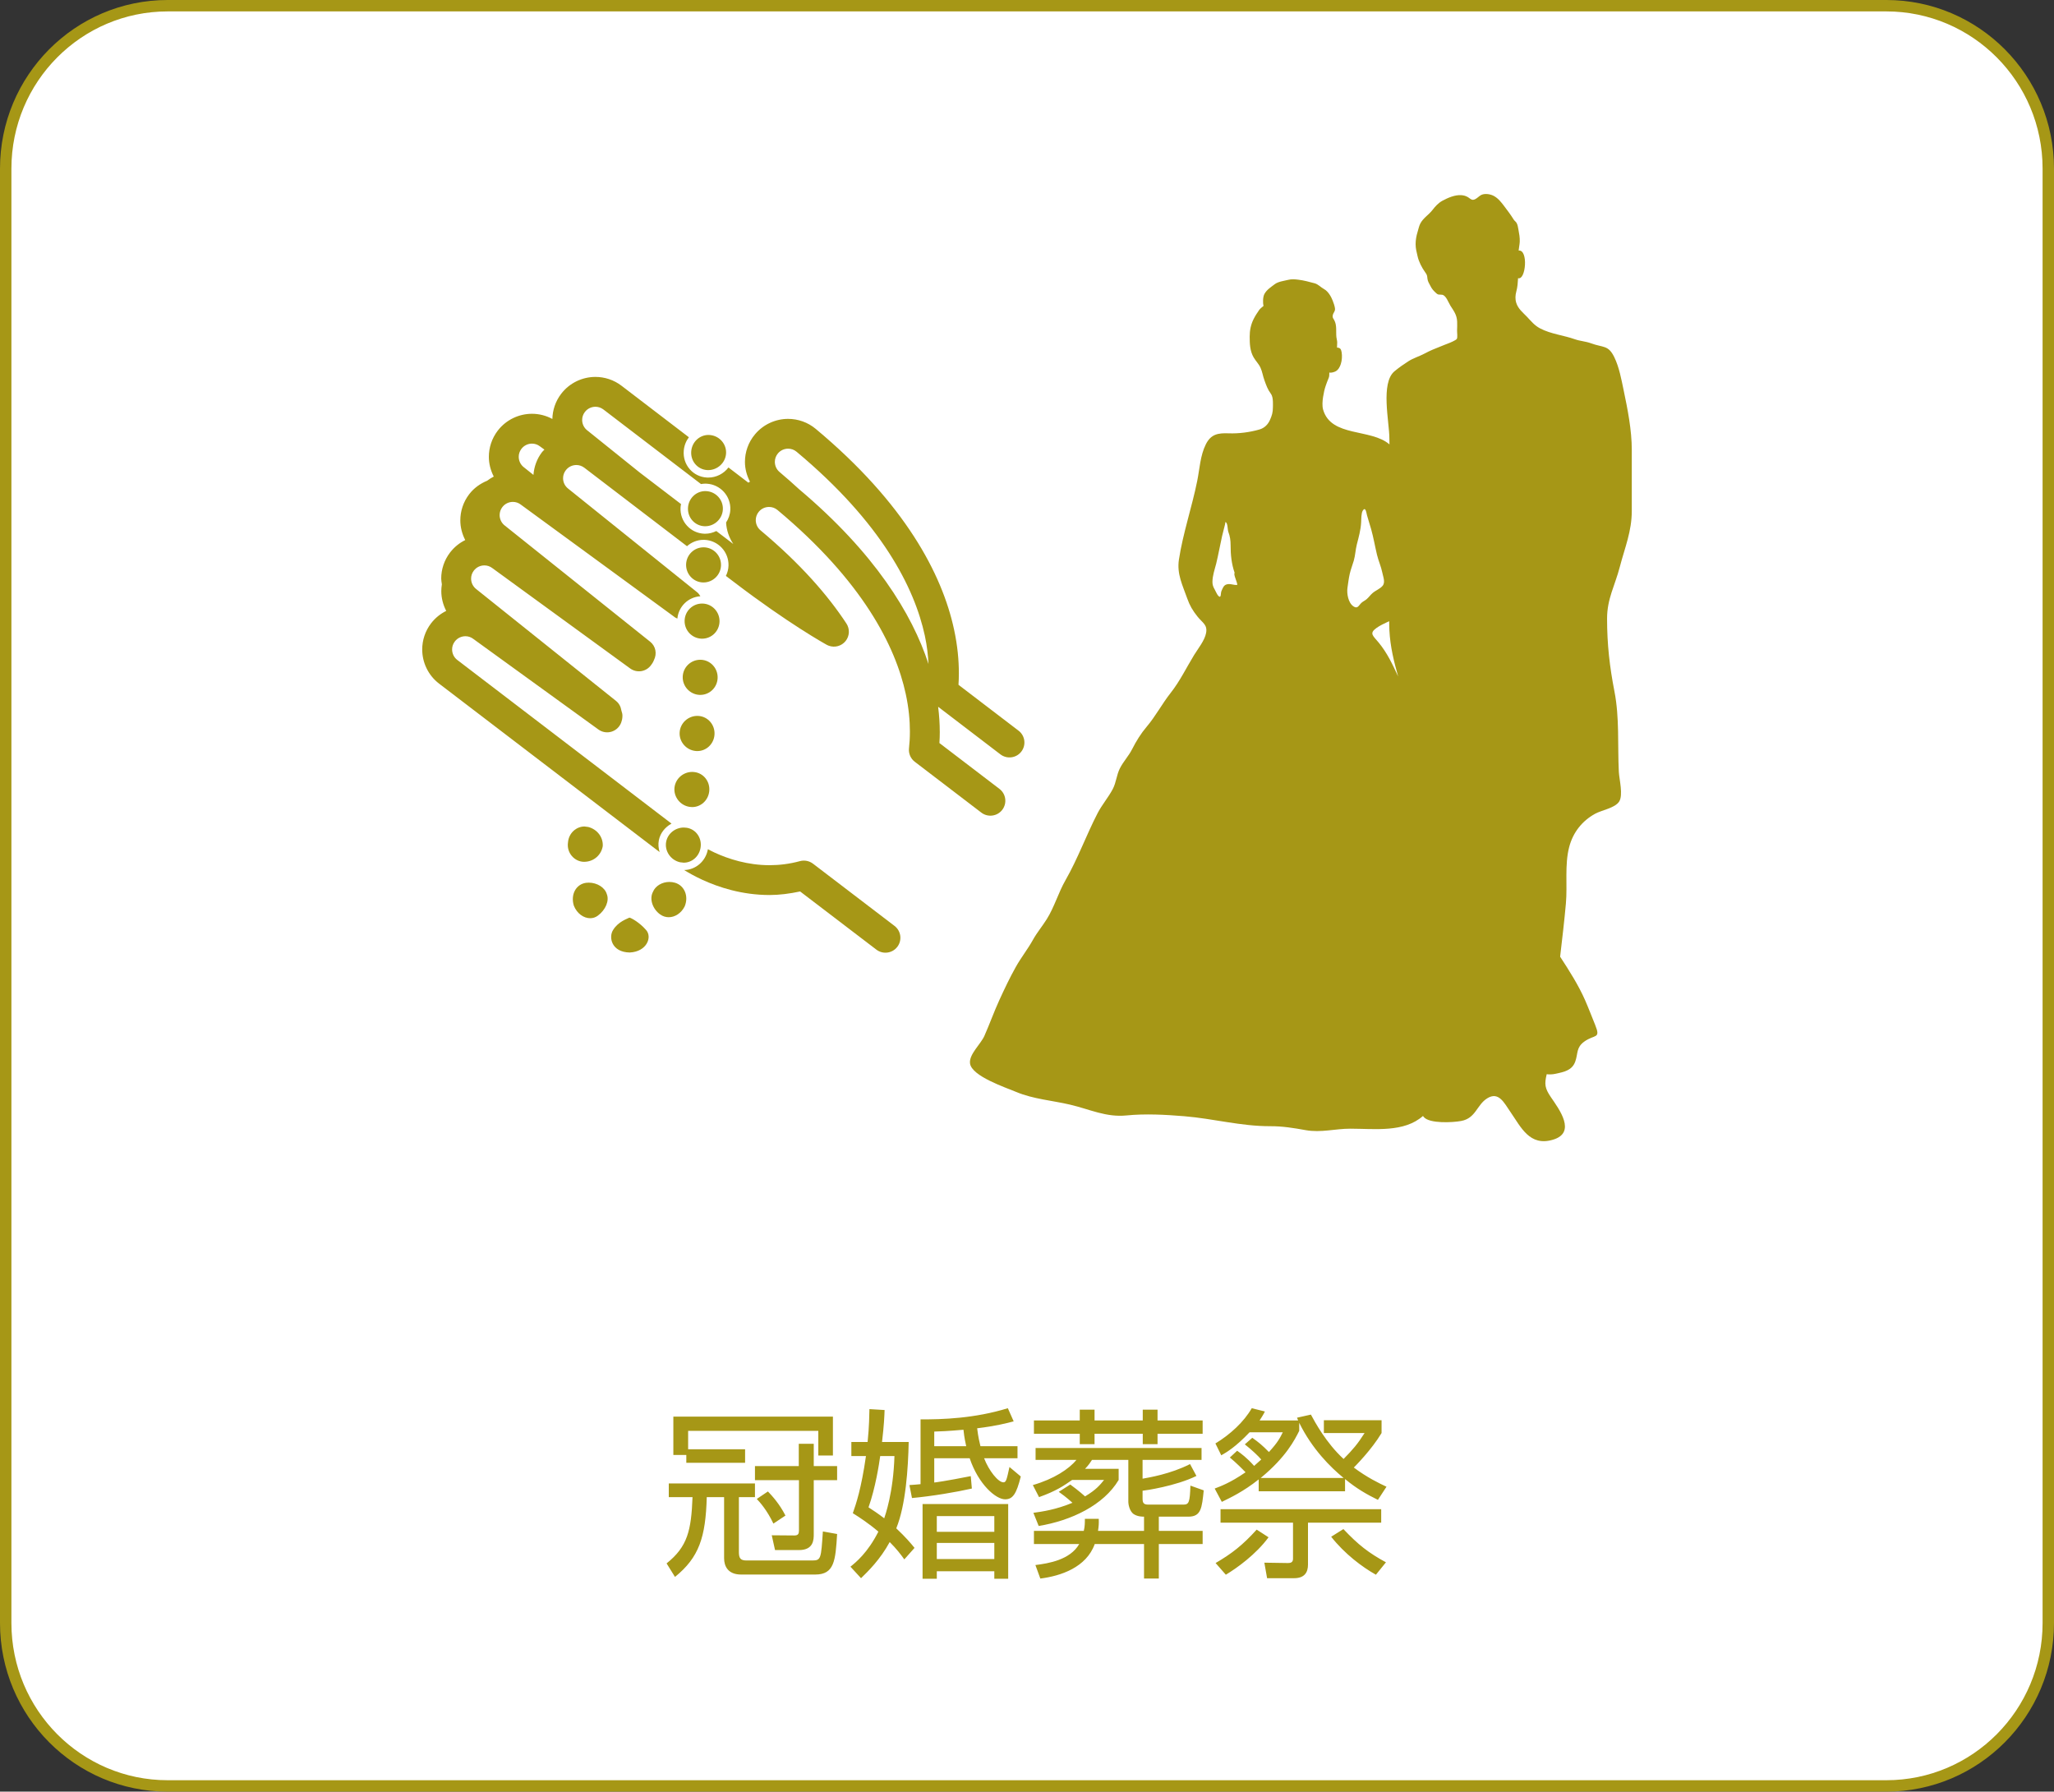 <svg width="180" height="157" viewBox="0 0 180 157" fill="none" xmlns="http://www.w3.org/2000/svg">
<rect x="0" y="0" width="180" height="157" fill="#333333" stroke="none"/>
<path d="M14.694 0.5H165.306C173.143 0.5 179.5 6.889 179.5 14.777V142.224C179.5 150.111 173.143 156.5 165.306 156.5H14.694C6.857 156.5 0.5 150.111 0.5 142.224V14.777C0.5 6.889 6.857 0.5 14.694 0.5Z" fill="white" stroke="#A69716"/>
<path d="M73.36 128.472V129.704H71.312V134.424C71.312 134.904 71.312 135.832 70.016 135.832H67.92L67.632 134.536L69.616 134.552C69.952 134.552 70.016 134.392 70.016 134.12V129.704H66.16V128.472H70V126.52H71.312V128.472H73.36ZM60.304 127H65.296V128.184H60.144V127.496H59.008V124.136H72.992V127.544H71.712V125.384H60.304V127ZM58.608 129.992H66.16V131.192H64.752V136.008C64.752 136.552 64.896 136.744 65.424 136.744H71.184C71.952 136.744 71.952 136.584 72.112 134.2L73.36 134.424C73.216 136.76 73.12 137.976 71.44 137.976H64.944C63.792 137.976 63.456 137.24 63.456 136.552V131.192H61.936C61.84 134.712 61.264 136.472 59.152 138.184L58.416 137C60.256 135.528 60.576 134.12 60.688 131.192H58.608V129.992ZM68.832 132.808L67.776 133.512C67.216 132.328 66.592 131.64 66.32 131.352L67.296 130.696C67.648 131.064 68.304 131.768 68.832 132.808ZM88.352 131.8V138.344H87.136V137.688H82.096V138.344H80.848V131.8H88.352ZM87.136 134.232V132.856H82.096V134.232H87.136ZM87.136 136.616V135.208H82.096V136.616H87.136ZM85.92 126.728H89.168V127.784H86.24C86.656 128.872 87.472 129.896 87.936 129.896C88.176 129.896 88.224 129.64 88.464 128.552L89.456 129.384C89.072 130.92 88.752 131.384 88.08 131.384C87.264 131.384 85.744 130.072 84.976 127.784H81.872V129.912C81.92 129.912 82.896 129.784 85.072 129.352L85.168 130.44C83.84 130.744 81.68 131.112 79.92 131.272L79.696 130.136C80.176 130.104 80.352 130.088 80.672 130.056V124.376C82.56 124.392 85.424 124.296 88.32 123.4L88.832 124.552C88.24 124.712 87.232 124.968 85.632 125.16C85.728 125.96 85.84 126.392 85.92 126.728ZM81.872 126.728H84.672C84.608 126.424 84.512 126.04 84.432 125.288C82.96 125.416 82.4 125.432 81.872 125.448V126.728ZM77.296 126.36H79.632C79.584 128.68 79.376 131.88 78.544 133.928C79.36 134.696 79.808 135.224 80.144 135.64L79.248 136.648C78.928 136.2 78.576 135.736 77.968 135.128C77.136 136.664 76.064 137.704 75.456 138.296L74.528 137.288C75.008 136.904 76.048 136.056 76.976 134.216C76.112 133.48 75.296 132.952 74.736 132.6C75.024 131.768 75.472 130.488 75.888 127.592H74.608V126.36H76.032C76.176 124.952 76.176 124.04 76.192 123.48L77.52 123.56C77.504 124.072 77.472 124.872 77.296 126.36ZM78.384 127.592H77.136C77.04 128.296 76.72 130.376 76.112 132.088C76.512 132.344 76.944 132.632 77.488 133.048C77.568 132.792 78.288 130.824 78.384 127.592ZM101.552 132.904V134.152H105.392V135.304H101.552V138.328H100.256V135.304H95.936C95.2 137.352 92.96 138.104 91.168 138.328L90.736 137.144C91.888 137 93.776 136.696 94.576 135.304H90.608V134.152H94.976C95.072 133.768 95.072 133.432 95.072 133.096H96.288C96.304 133.512 96.288 133.736 96.224 134.152H100.256V132.904C100.112 132.904 99.712 132.904 99.376 132.696C98.976 132.456 98.88 131.784 98.88 131.64V127.928H95.696C95.536 128.168 95.44 128.344 95.088 128.712H98.032V129.688C96.72 131.896 93.872 133.256 91.024 133.72L90.56 132.568C91.36 132.456 92.512 132.296 93.984 131.688C93.456 131.208 92.992 130.872 92.784 130.728L93.792 130.088C94.544 130.632 94.992 131.048 95.088 131.128C96.08 130.536 96.416 130.104 96.752 129.688H93.952C93.216 130.2 92.544 130.664 91.056 131.192L90.512 130.136C92.352 129.608 93.68 128.728 94.336 127.928H90.752V126.888H105.296V127.928H100.128V129.576C100.656 129.48 102.56 129.176 104.288 128.296L104.848 129.336C103.024 130.232 100.336 130.616 100.128 130.632V131.32C100.128 131.704 100.224 131.848 100.64 131.848H103.696C104.192 131.848 104.272 131.656 104.32 130.184L105.488 130.6C105.328 132.136 105.264 132.904 104.144 132.904H101.552ZM90.608 124.472H94.624V123.528H95.92V124.472H100.144V123.528H101.44V124.472H105.392V125.64H101.44V126.552H100.144V125.64H95.92V126.552H94.624V125.64H90.608V124.472ZM109.088 126.568L109.744 125.992C110.288 126.376 110.64 126.664 111.2 127.24C111.968 126.408 112.16 126.024 112.416 125.512H109.504C108.272 126.808 107.504 127.256 107.024 127.528L106.512 126.488C107.792 125.72 109.024 124.584 109.696 123.4L110.848 123.688C110.72 123.96 110.496 124.296 110.384 124.472H113.76C113.728 124.392 113.712 124.36 113.664 124.232L114.88 123.96C115.216 124.584 116.208 126.44 117.744 127.848C118.592 126.984 118.96 126.552 119.584 125.576H116.016V124.456H121.072V125.576C120.192 127.048 118.752 128.488 118.64 128.6C119.792 129.464 120.848 129.976 121.504 130.28L120.752 131.432C119.808 130.968 118.896 130.456 117.872 129.608V130.68H110.304V129.64C108.96 130.712 107.792 131.256 107.072 131.608L106.448 130.44C106.944 130.248 107.776 129.96 109.152 129.016C108.928 128.776 108.32 128.168 107.776 127.72L108.416 127.128C108.752 127.368 109.248 127.72 109.904 128.456C110.32 128.088 110.448 127.976 110.528 127.896C110.272 127.592 109.696 127.048 109.088 126.568ZM110.48 129.512H117.744C116.592 128.568 114.992 126.984 113.856 124.68V125.384C113.472 126.152 112.704 127.688 110.48 129.512ZM121.04 133.432H114.624V137.112C114.624 137.784 114.32 138.296 113.408 138.296H111.04L110.8 136.936L112.848 136.968C113.04 136.968 113.312 136.952 113.312 136.6V133.432H106.96V132.248H121.04V133.432ZM107.424 137.992L106.528 136.968C107.952 136.136 108.88 135.416 110.128 134.04L111.168 134.712C110.064 136.216 108.384 137.416 107.424 137.992ZM116.656 134.664L117.728 133.992C119.024 135.368 119.952 136.088 121.456 136.904L120.576 137.992C119.376 137.32 117.84 136.168 116.656 134.664Z" fill="#A69716"/>
<path d="M86.264 90.779C86.723 89.744 87.103 88.671 87.574 87.643C88.036 86.636 88.478 85.699 89.017 84.737C89.48 83.905 90.061 83.188 90.528 82.344C90.876 81.717 91.351 81.155 91.734 80.542C92.404 79.474 92.744 78.226 93.375 77.129C94.458 75.236 95.188 73.196 96.181 71.27C96.566 70.522 97.128 69.882 97.519 69.138C97.816 68.57 97.848 67.916 98.135 67.341C98.432 66.745 98.905 66.253 99.208 65.659C99.579 64.932 99.963 64.301 100.497 63.671C101.267 62.764 101.845 61.659 102.591 60.716C103.399 59.693 103.967 58.507 104.645 57.398C104.991 56.834 105.577 56.122 105.696 55.459C105.826 54.741 105.389 54.591 104.938 54.026C104.523 53.509 104.258 53.058 104.043 52.446C103.634 51.279 103.12 50.303 103.314 49.034C103.665 46.735 104.455 44.437 104.918 42.139C105.132 41.083 105.177 39.933 105.667 38.945C106.117 38.034 106.751 37.938 107.677 37.972C108.555 38.004 109.506 37.884 110.369 37.636C110.8 37.512 111.111 37.207 111.29 36.805C111.464 36.413 111.549 36.137 111.549 35.706C111.549 35.534 111.561 35.361 111.549 35.19C111.535 34.941 111.514 34.7 111.363 34.493C111.087 34.12 110.963 33.756 110.806 33.32C110.672 32.959 110.625 32.579 110.466 32.229C110.317 31.896 110.05 31.642 109.861 31.317C109.536 30.755 109.515 30.13 109.515 29.495C109.515 28.967 109.609 28.473 109.843 27.991C109.975 27.723 110.172 27.404 110.349 27.16C110.456 27.012 110.605 26.927 110.729 26.805C110.655 26.537 110.671 26.015 110.803 25.766C111.011 25.382 111.369 25.167 111.706 24.907C112.014 24.672 112.511 24.617 112.888 24.523C113.182 24.448 113.48 24.472 113.78 24.51C114.267 24.57 114.727 24.696 115.203 24.824C115.526 24.909 115.728 25.167 116.039 25.337C116.386 25.528 116.649 25.982 116.786 26.337C116.867 26.547 116.946 26.762 116.984 26.984C117.041 27.307 116.829 27.36 116.788 27.674C116.766 27.847 116.846 27.906 116.923 28.051C117.176 28.51 117.062 29.043 117.114 29.546C117.131 29.711 117.184 29.843 117.184 30.01C117.184 30.162 117.166 30.31 117.169 30.458C117.434 30.471 117.523 30.572 117.571 30.858C117.628 31.185 117.602 31.582 117.501 31.898C117.424 32.144 117.282 32.411 117.047 32.538C116.917 32.608 116.638 32.693 116.493 32.643C116.484 32.85 116.51 32.965 116.42 33.165C116.33 33.366 116.261 33.569 116.188 33.772C116.075 34.088 115.998 34.452 115.946 34.788C115.894 35.118 115.856 35.571 115.95 35.897C116.649 38.331 120.137 37.532 121.764 38.942C121.759 38.761 121.756 38.58 121.756 38.401C121.756 36.979 120.962 33.554 122.212 32.528C122.593 32.214 122.988 31.934 123.403 31.669C123.859 31.373 124.39 31.226 124.864 30.971C125.326 30.72 125.781 30.54 126.255 30.354C126.469 30.271 126.673 30.18 126.891 30.102C127.043 30.048 127.582 29.823 127.663 29.702C127.751 29.57 127.682 29.117 127.689 28.954C127.698 28.692 127.707 28.433 127.695 28.171C127.664 27.582 127.408 27.263 127.108 26.792C126.925 26.507 126.728 25.88 126.38 25.83C126.101 25.789 126.061 25.882 125.827 25.66C125.628 25.475 125.489 25.331 125.364 25.076C125.255 24.851 125.117 24.672 125.093 24.423C125.066 24.15 125.062 24.089 124.896 23.862C124.608 23.469 124.332 22.927 124.228 22.455C124.144 22.072 124.057 21.801 124.056 21.404C124.056 21.037 124.117 20.681 124.227 20.327C124.298 20.096 124.356 19.8 124.468 19.588C124.722 19.099 125.215 18.82 125.541 18.392C125.778 18.081 126.055 17.782 126.403 17.592C126.88 17.332 127.512 17.059 128.07 17.103C128.288 17.122 128.442 17.164 128.633 17.273C128.776 17.355 128.915 17.515 129.087 17.509C129.357 17.496 129.596 17.176 129.83 17.073C130.145 16.933 130.617 17.009 130.916 17.173C131.301 17.386 131.556 17.718 131.815 18.059C132.117 18.457 132.386 18.814 132.651 19.24C132.724 19.36 132.833 19.41 132.907 19.541C133.005 19.705 133.029 19.938 133.066 20.12C133.13 20.459 133.2 20.834 133.182 21.18C133.17 21.444 133.106 21.699 133.084 21.954C133.955 21.863 133.708 24.601 133.035 24.375C133.009 24.795 132.987 25.158 132.878 25.554C132.793 25.871 132.772 26.206 132.875 26.537C133.034 27.052 133.44 27.372 133.798 27.742C134.179 28.139 134.458 28.51 134.96 28.774C135.91 29.275 137.007 29.372 138.01 29.728C138.475 29.893 138.96 29.91 139.422 30.081C140.497 30.479 140.938 30.213 141.466 31.297C141.894 32.177 142.083 33.223 142.282 34.173C142.637 35.871 143 37.687 143 39.427V44.764C143 46.567 142.393 47.975 141.946 49.69C141.524 51.317 140.834 52.464 140.834 54.202C140.834 56.476 141.06 58.431 141.481 60.595C141.931 62.902 141.748 65.288 141.865 67.64C141.899 68.288 142.26 69.669 141.894 70.238C141.527 70.811 140.366 70.988 139.782 71.311C138.657 71.932 137.85 72.931 137.513 74.228C137.104 75.801 137.37 77.56 137.226 79.17C137.087 80.735 136.901 82.283 136.72 83.834C137.528 85.068 138.335 86.347 138.901 87.631C139.219 88.358 139.503 89.106 139.796 89.826C140.301 91.078 139.733 90.614 138.823 91.284C138.118 91.806 138.3 92.307 138.047 93.022C137.772 93.79 137.094 93.93 136.294 94.1C136.035 94.156 135.785 94.16 135.544 94.133C135.332 95.007 135.379 95.362 135.913 96.147C136.63 97.199 138.179 99.248 136.093 99.872C134.042 100.485 133.292 98.774 132.355 97.425C131.814 96.644 131.34 95.624 130.339 96.24C129.409 96.812 129.343 97.991 128.048 98.23C127.289 98.371 125.288 98.474 124.776 97.891C124.747 97.861 124.727 97.824 124.703 97.791C123.04 99.255 120.516 98.911 118.339 98.906C117.012 98.903 115.764 99.275 114.422 99.034C113.375 98.846 112.402 98.685 111.329 98.689C108.723 98.694 106.353 98.026 103.785 97.814C102.126 97.677 100.371 97.581 98.722 97.745C96.93 97.926 95.506 97.207 93.779 96.801C92.236 96.437 90.558 96.316 89.075 95.695C88.103 95.288 85.155 94.306 85.007 93.189C84.903 92.394 85.944 91.501 86.267 90.773L86.264 90.779ZM120.82 56.31C121.569 57.218 122.047 58.245 122.526 59.281C122.154 57.969 121.832 56.676 121.758 55.228C121.744 54.96 121.744 54.697 121.739 54.433C121.306 54.635 120.899 54.826 120.603 55.045C119.972 55.508 120.324 55.709 120.82 56.31ZM118.618 53.143C118.994 53.386 119.064 53.037 119.334 52.804C119.464 52.692 119.642 52.615 119.772 52.499C119.954 52.34 120.098 52.129 120.285 51.97C120.551 51.739 120.913 51.616 121.151 51.349C121.428 51.036 121.212 50.56 121.139 50.182C121.032 49.645 120.798 49.148 120.669 48.603C120.492 47.86 120.367 47.116 120.161 46.378C120.045 45.967 119.908 45.562 119.795 45.151C119.745 44.964 119.671 44.34 119.421 44.753C119.287 44.974 119.296 45.504 119.283 45.764C119.247 46.436 119.072 47.061 118.904 47.711C118.785 48.177 118.77 48.673 118.636 49.135C118.525 49.517 118.372 49.897 118.284 50.282C118.192 50.681 118.145 51.099 118.085 51.499C118.011 51.995 118.143 52.838 118.618 53.141V53.143ZM106.439 51.637C106.529 51.792 106.654 52.103 106.771 52.219C107.041 52.477 106.954 51.983 107.041 51.792C107.151 51.545 107.226 51.311 107.457 51.224C107.796 51.097 108.104 51.3 108.429 51.253C108.433 51.007 108.069 50.343 108.197 50.199C107.923 49.42 107.84 48.606 107.843 47.784C107.843 47.348 107.791 46.992 107.645 46.611C107.564 46.398 107.608 45.814 107.386 45.745C107.37 45.97 107.294 46.152 107.248 46.372C107.207 46.573 107.142 46.765 107.099 46.966C107.012 47.376 106.931 47.787 106.841 48.194C106.753 48.594 106.681 49.004 106.58 49.393C106.443 49.919 106.254 50.447 106.251 51C106.251 51.235 106.315 51.432 106.439 51.637Z" fill="#A69716"/>
<path d="M82.355 64.102C82.355 63.441 82.31 62.713 82.213 61.935L87.669 66.104C88.244 66.543 89.065 66.433 89.504 65.861C89.944 65.287 89.834 64.467 89.26 64.029L83.996 60.009C84.017 59.688 84.029 59.355 84.029 58.998C84.029 57.884 83.918 56.594 83.607 55.159C82.567 50.32 79.308 44.108 71.488 37.584C70.785 36.996 69.918 36.705 69.065 36.706C67.99 36.705 66.911 37.168 66.165 38.057C65.574 38.758 65.281 39.625 65.282 40.476C65.281 41.075 65.441 41.667 65.722 42.21C65.672 42.235 65.628 42.269 65.58 42.295L65.341 42.113L63.838 40.964C63.429 41.503 62.78 41.85 62.064 41.85L61.938 41.846C61.355 41.812 60.822 41.551 60.442 41.113C60.053 40.664 59.869 40.086 59.921 39.485C59.959 39.041 60.122 38.643 60.37 38.317L54.472 33.807C53.793 33.284 52.977 33.029 52.181 33.029C51.05 33.028 49.919 33.541 49.179 34.508C48.675 35.162 48.424 35.942 48.406 36.714C47.845 36.41 47.228 36.259 46.621 36.26C45.489 36.259 44.362 36.773 43.621 37.735L43.617 37.74C43.097 38.422 42.84 39.234 42.84 40.03C42.84 40.628 42.992 41.22 43.271 41.76C43.067 41.861 42.873 41.99 42.688 42.128C42.089 42.375 41.536 42.761 41.116 43.31C40.594 43.989 40.339 44.802 40.34 45.597C40.339 46.194 40.492 46.787 40.77 47.326C40.265 47.575 39.806 47.94 39.441 48.415C38.921 49.095 38.664 49.907 38.666 50.702C38.666 50.871 38.7 51.035 38.722 51.203C38.691 51.402 38.673 51.603 38.673 51.803C38.673 52.401 38.825 52.993 39.104 53.533C38.602 53.782 38.145 54.143 37.781 54.616C37.257 55.295 37 56.111 37 56.91C36.999 58.038 37.512 59.167 38.481 59.908L57.806 74.668C57.703 74.337 57.669 73.984 57.738 73.627C57.865 72.984 58.294 72.478 58.847 72.171L40.073 57.831C39.775 57.603 39.622 57.263 39.62 56.91C39.62 56.661 39.696 56.422 39.859 56.21C40.09 55.908 40.432 55.755 40.786 55.752C41.033 55.752 41.269 55.828 41.48 55.988L41.509 56.01L52.44 63.925C52.773 64.167 53.202 64.237 53.595 64.115C53.988 63.993 54.302 63.694 54.441 63.308C54.488 63.167 54.543 63.006 54.547 62.734C54.552 62.602 54.514 62.429 54.452 62.253C54.403 61.936 54.254 61.637 53.989 61.426L41.764 51.646L41.743 51.629C41.439 51.395 41.286 51.055 41.285 50.702C41.285 50.456 41.361 50.217 41.523 50.004C41.755 49.702 42.094 49.547 42.449 49.546C42.696 49.546 42.935 49.622 43.148 49.784L43.174 49.804L55.221 58.574C55.504 58.781 55.857 58.866 56.202 58.81C56.548 58.753 56.857 58.562 57.059 58.277L57.166 58.123L57.236 58.005L57.302 57.859C57.305 57.851 57.309 57.842 57.312 57.834C57.583 57.294 57.471 56.63 56.981 56.237L44.262 46.074L44.242 46.059C43.94 45.827 43.787 45.487 43.785 45.135C43.786 44.888 43.86 44.65 44.023 44.436C44.255 44.135 44.596 43.982 44.945 43.981C45.192 43.982 45.429 44.056 45.643 44.219L45.666 44.237L59.167 54.109C59.227 54.152 59.297 54.171 59.361 54.204C59.468 53.138 60.31 52.321 61.377 52.249C61.3 52.126 61.222 52.002 61.106 51.909L49.826 42.847L49.8 42.826C49.498 42.594 49.346 42.258 49.344 41.907C49.344 41.66 49.42 41.419 49.584 41.206C49.816 40.905 50.154 40.752 50.506 40.749C50.754 40.751 50.993 40.825 51.207 40.987L60.205 47.863C60.59 47.519 61.093 47.306 61.652 47.306H61.71H61.721C62.923 47.344 63.875 48.356 63.842 49.562C63.833 49.889 63.749 50.193 63.613 50.467L63.877 50.669L63.884 50.673L64.294 50.983C66.683 52.81 68.704 54.179 70.135 55.099C70.852 55.559 71.42 55.904 71.815 56.138C72.012 56.255 72.168 56.343 72.275 56.405L72.403 56.477L72.447 56.502L72.471 56.515L72.498 56.528L72.627 56.584C73.158 56.779 73.752 56.613 74.106 56.171C74.457 55.729 74.485 55.112 74.175 54.639C72.555 52.173 70.169 49.42 66.645 46.47C66.369 46.238 66.233 45.913 66.23 45.579C66.232 45.313 66.316 45.059 66.5 44.84C66.733 44.562 67.058 44.425 67.394 44.424C67.66 44.424 67.914 44.509 68.136 44.693C75.608 50.935 78.472 56.626 79.375 60.812C79.645 62.062 79.738 63.162 79.738 64.102C79.738 64.646 79.708 65.136 79.659 65.573C79.609 66.029 79.801 66.477 80.166 66.754L85.997 71.208C86.571 71.647 87.393 71.537 87.832 70.965C88.272 70.391 88.162 69.571 87.588 69.132L86.178 68.055L82.325 65.113C82.346 64.792 82.358 64.459 82.358 64.102H82.355ZM70.055 42.894C69.505 42.389 68.934 41.882 68.318 41.364C68.041 41.131 67.905 40.807 67.903 40.472C67.904 40.207 67.989 39.953 68.172 39.733C68.405 39.456 68.73 39.319 69.067 39.317C69.332 39.319 69.588 39.402 69.808 39.587C77.28 45.827 80.144 51.519 81.047 55.705C81.245 56.624 81.327 57.434 81.368 58.187C79.925 53.761 76.634 48.445 70.055 42.893V42.894ZM55.668 58.611L55.664 58.621L55.668 58.611ZM47.505 39.613C47.044 40.211 46.801 40.913 46.748 41.616L45.936 40.968L45.915 40.952C45.612 40.721 45.461 40.382 45.458 40.029C45.458 39.782 45.534 39.544 45.696 39.329C45.929 39.03 46.27 38.875 46.62 38.874C46.866 38.875 47.103 38.95 47.316 39.112L47.341 39.13L47.71 39.401C47.644 39.476 47.566 39.533 47.505 39.613ZM62.773 46.535C62.477 46.68 62.15 46.77 61.799 46.77H61.739L61.727 46.769C61.146 46.749 60.607 46.504 60.215 46.078C59.814 45.645 59.608 45.078 59.637 44.48C59.642 44.374 59.662 44.272 59.682 44.172L56.06 41.406L51.5 37.742L51.472 37.721C51.171 37.489 51.018 37.153 51.017 36.801C51.017 36.553 51.093 36.314 51.256 36.1C51.488 35.8 51.827 35.647 52.18 35.644C52.426 35.645 52.665 35.72 52.879 35.882L61.432 42.418C61.556 42.396 61.68 42.381 61.809 42.381L61.925 42.385C63.126 42.449 64.058 43.474 64 44.67C63.982 45.084 63.844 45.464 63.63 45.786C63.666 46.451 63.88 47.102 64.262 47.671L63.666 47.216L62.772 46.533L62.773 46.535Z" fill="#A69716"/>
<path d="M71.242 75.683C70.918 75.436 70.495 75.353 70.102 75.46C69.175 75.712 68.286 75.816 67.444 75.816C65.52 75.817 63.831 75.269 62.629 74.714C62.406 74.61 62.219 74.511 62.032 74.412C62.029 74.43 62.031 74.447 62.027 74.465C61.826 75.485 60.959 76.223 59.955 76.241C60.35 76.487 60.876 76.784 61.529 77.087C62.977 77.754 65.023 78.429 67.444 78.43C68.294 78.43 69.196 78.315 70.118 78.118L76.8 83.216C77.375 83.654 78.196 83.544 78.636 82.97C79.075 82.395 78.965 81.576 78.39 81.137L71.242 75.681V75.683Z" fill="#A69716"/>
<path d="M60.576 39.538C60.5 40.403 61.126 41.143 61.977 41.193L62.063 41.195C62.862 41.195 63.556 40.575 63.625 39.775C63.697 38.942 63.073 38.205 62.232 38.122L62.087 38.114C61.308 38.114 60.645 38.724 60.576 39.538Z" fill="#A69716"/>
<path d="M63.348 44.64C63.387 43.798 62.735 43.083 61.892 43.037L61.811 43.034C61.001 43.034 60.328 43.679 60.29 44.511C60.251 45.37 60.902 46.086 61.749 46.114H61.799C62.617 46.115 63.31 45.464 63.348 44.639V44.64Z" fill="#A69716"/>
<path d="M60.125 49.459C60.103 50.312 60.768 51.021 61.613 51.04H61.649C62.478 51.04 63.16 50.377 63.185 49.544C63.208 48.696 62.544 47.989 61.698 47.962H61.651C60.828 47.962 60.149 48.621 60.125 49.461V49.459Z" fill="#A69716"/>
<path d="M61.486 55.967H61.532C62.356 55.968 63.033 55.307 63.055 54.471C63.077 53.618 62.411 52.911 61.565 52.889H61.526C60.698 52.889 60.017 53.549 59.995 54.386C59.972 55.235 60.64 55.943 61.486 55.967Z" fill="#A69716"/>
<path d="M61.298 60.893H61.373C62.184 60.893 62.857 60.248 62.888 59.418C62.922 58.56 62.265 57.844 61.42 57.815H61.366C60.545 57.815 59.863 58.462 59.83 59.29C59.796 60.133 60.454 60.85 61.298 60.893Z" fill="#A69716"/>
<path d="M60.98 65.81L61.108 65.816C61.896 65.816 62.557 65.197 62.614 64.381C62.674 63.521 62.04 62.784 61.196 62.736L61.108 62.733C60.303 62.733 59.616 63.357 59.561 64.165C59.502 65.002 60.138 65.738 60.98 65.81Z" fill="#A69716"/>
<path d="M60.447 70.708L60.658 70.724C61.407 70.724 62.055 70.151 62.151 69.361C62.255 68.497 61.657 67.732 60.815 67.651L60.662 67.643C59.883 67.643 59.205 68.221 59.11 68.998C59.011 69.824 59.611 70.591 60.447 70.708Z" fill="#A69716"/>
<path d="M60.179 72.537L59.927 72.516C59.188 72.516 58.524 73.029 58.38 73.753C58.222 74.559 58.763 75.367 59.586 75.558L59.917 75.596C60.615 75.596 61.239 75.087 61.384 74.34C61.554 73.477 61.015 72.669 60.179 72.536V72.537Z" fill="#A69716"/>
<path d="M57.854 80.133C58.084 80.297 58.342 80.375 58.601 80.375C59.146 80.375 59.696 80.032 60.001 79.428C60.374 78.531 59.98 77.597 59.153 77.354C58.99 77.307 58.824 77.284 58.66 77.284C58.029 77.284 57.436 77.621 57.217 78.16C56.891 78.785 57.192 79.66 57.854 80.133Z" fill="#A69716"/>
<path d="M55.188 83.466C56.679 83.402 57.196 82.1 56.601 81.475C56.066 80.861 55.346 80.444 55.159 80.41C54.985 80.51 54.192 80.746 53.738 81.477C53.312 82.116 53.586 83.445 55.186 83.467L55.188 83.466Z" fill="#A69716"/>
<path d="M51.723 80.462C51.96 80.462 52.189 80.39 52.387 80.242C53.078 79.732 53.411 78.921 53.176 78.35C53.011 77.771 52.324 77.346 51.596 77.346L51.365 77.36C50.497 77.474 49.986 78.363 50.285 79.356C50.56 80.062 51.16 80.463 51.723 80.463V80.462Z" fill="#A69716"/>
<path d="M51.183 75.52H51.222C52.089 75.497 52.699 74.878 52.821 74.149C52.87 73.409 52.381 72.688 51.555 72.468L51.218 72.424C50.516 72.424 49.841 72.991 49.776 73.819C49.636 74.762 50.375 75.52 51.182 75.52H51.183Z" fill="#A69716"/>
</svg>
